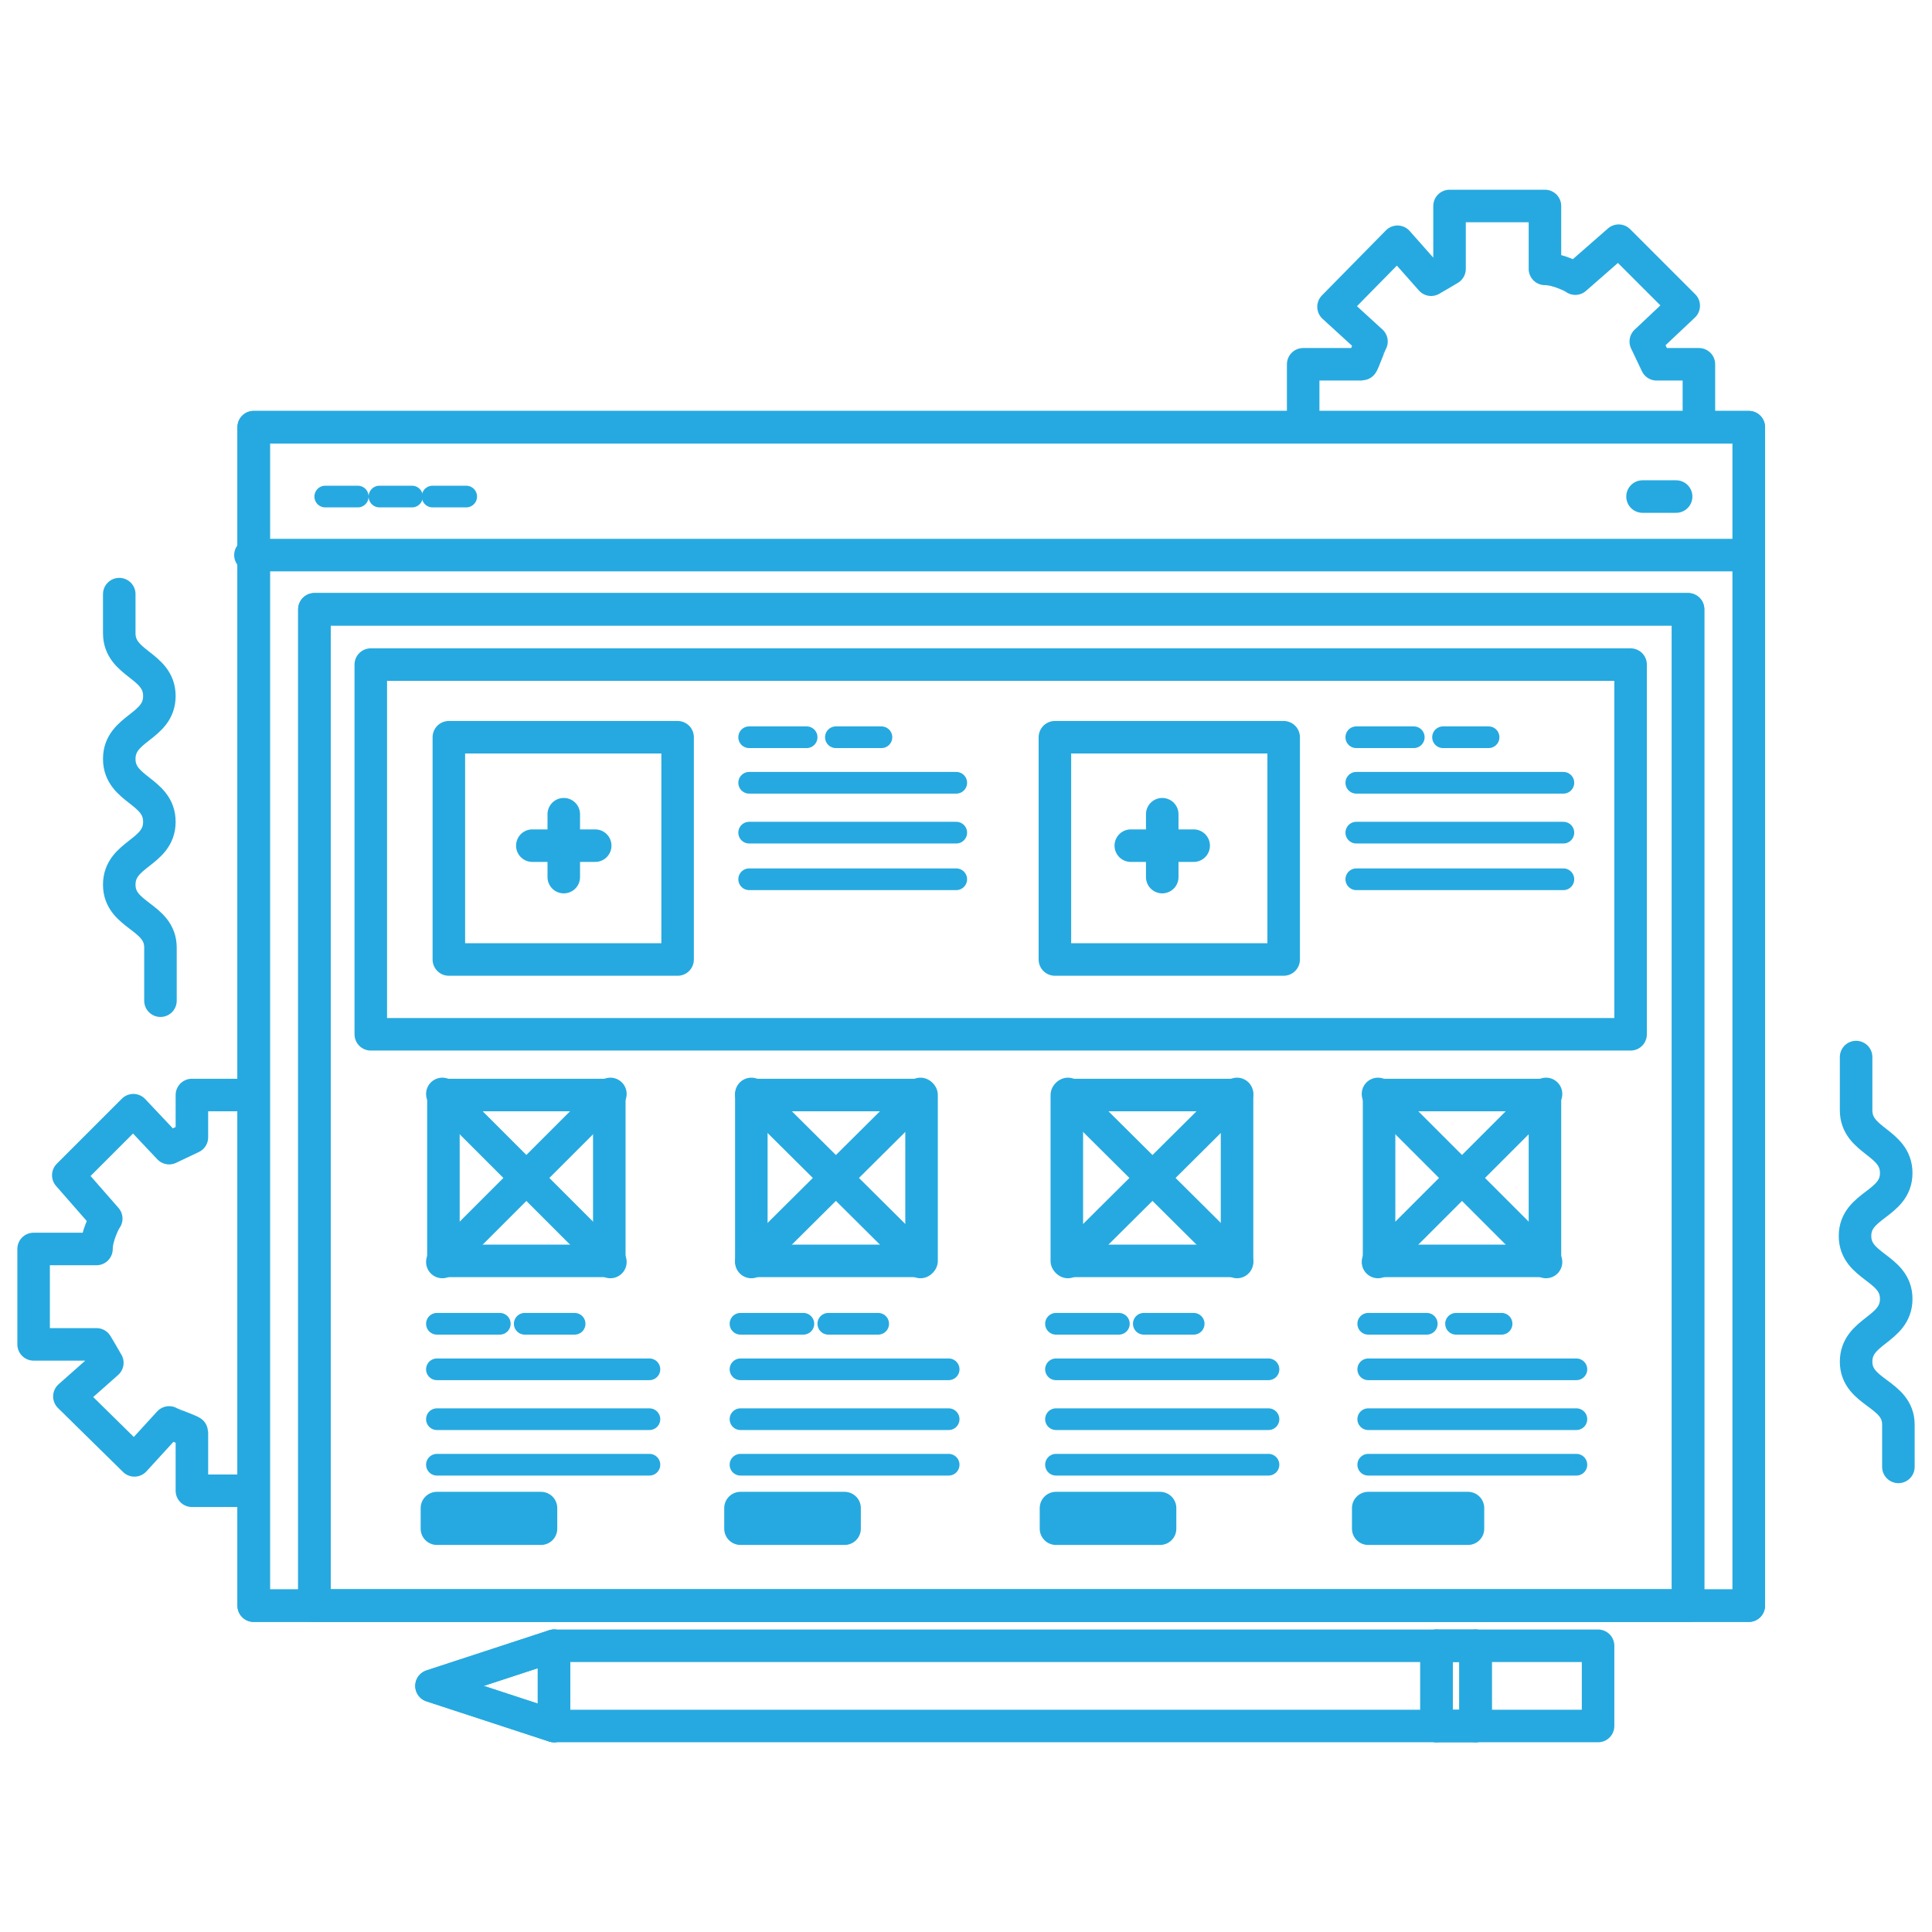 <?xml version="1.0" encoding="utf-8"?>
<!-- Generator: Adobe Illustrator 27.4.1, SVG Export Plug-In . SVG Version: 6.00 Build 0)  -->
<svg version="1.1" id="Layer_1" xmlns="http://www.w3.org/2000/svg" xmlns:xlink="http://www.w3.org/1999/xlink" x="0px" y="0px"
	 viewBox="0 0 178.2 178.2" style="enable-background:new 0 0 178.2 178.2;" xml:space="preserve">
<style type="text/css">
	.st0{fill:none;stroke:#26A9E0;stroke-width:3;stroke-linecap:round;stroke-linejoin:round;stroke-miterlimit:10;}
	.st1{fill:none;stroke:#26A9E0;stroke-width:2;stroke-linecap:round;stroke-linejoin:round;stroke-miterlimit:10;}
</style>
<g>
	<g>
		<g>
			<path class="st0" d="M22.7,101h-5v3.9c0,0-1.9,0.9-2.1,1l-3.3-3.5l-6,6l3.5,4c-0.1,0.1-0.9,1.6-0.9,2.8H3.1v8.8h5.8
				c0,0,0.9,1.5,1,1.7l-3.5,3.1l6,5.9l3.2-3.5c0.1,0.1,2.1,0.8,2.1,0.9v5.4h4.8"/>
		</g>
	</g>
	<g>
		<g>
			<path class="st0" d="M156.7,38.6l0-5l-3.9,0c0,0-0.9-1.9-1-2.1l3.5-3.3l-6-6l-4,3.5c-0.1-0.1-1.6-0.9-2.8-0.9l0-5.8l-8.8,0l0,5.8
				c0,0-1.5,0.9-1.7,1l-3.1-3.5l-5.9,6l3.5,3.2c-0.1,0.1-0.8,2.1-0.9,2.1l-5.4,0l0,4.8"/>
		</g>
	</g>
	<g>
		<g id="XMLID_184_">
			<g>
				<rect x="23.4" y="39.4" class="st0" width="137.9" height="108.7"/>
			</g>
			<g>
				<rect x="23.4" y="39.4" class="st0" width="137.9" height="108.7"/>
			</g>
		</g>
		<line class="st0" x1="23.1" y1="51.2" x2="161.1" y2="51.2"/>
		<line class="st1" x1="30" y1="45.8" x2="33" y2="45.8"/>
		<line class="st1" x1="35" y1="45.8" x2="38" y2="45.8"/>
		<line class="st1" x1="39.9" y1="45.8" x2="43" y2="45.8"/>
		<line class="st0" x1="151.5" y1="45.8" x2="154.6" y2="45.8"/>
		<g id="XMLID_183_">
			<g>
				<rect x="29" y="56.2" class="st0" width="126.7" height="91.9"/>
			</g>
			<g>
				<rect x="29" y="56.2" class="st0" width="126.7" height="91.9"/>
			</g>
		</g>
	</g>
	<rect x="34.2" y="61.3" class="st0" width="116.2" height="34.1"/>
	<g>
		<rect x="40.9" y="101" class="st0" width="15.3" height="15.3"/>
		<line class="st0" x1="40.8" y1="100.9" x2="56.3" y2="116.4"/>
		<line class="st0" x1="40.8" y1="116.4" x2="56.3" y2="100.9"/>
	</g>
	<g>
		<rect x="69.3" y="101" class="st0" width="15.7" height="15.3"/>
		<line class="st0" x1="69.3" y1="100.9" x2="84.9" y2="116.4"/>
		<line class="st0" x1="69.3" y1="116.4" x2="84.9" y2="100.9"/>
	</g>
	<g>
		<rect x="98.4" y="101" class="st0" width="15.7" height="15.3"/>
		<line class="st0" x1="98.5" y1="100.9" x2="114.1" y2="116.4"/>
		<line class="st0" x1="98.5" y1="116.4" x2="114.1" y2="100.9"/>
	</g>
	<g>
		<rect x="127.2" y="101" class="st0" width="15.3" height="15.3"/>
		<line class="st0" x1="127.1" y1="100.9" x2="142.6" y2="116.4"/>
		<line class="st0" x1="127.1" y1="116.4" x2="142.6" y2="100.9"/>
	</g>
	<g>
		<line class="st1" x1="40.3" y1="122.1" x2="46.1" y2="122.1"/>
		<line class="st1" x1="40.3" y1="126.3" x2="59.9" y2="126.3"/>
		<line class="st1" x1="40.3" y1="130.9" x2="59.9" y2="130.9"/>
		<line class="st1" x1="40.3" y1="135.1" x2="59.9" y2="135.1"/>
		<line class="st1" x1="48.4" y1="122.1" x2="53" y2="122.1"/>
	</g>
	<g>
		<line class="st1" x1="69.1" y1="68" x2="74.4" y2="68"/>
		<line class="st1" x1="69.1" y1="72.2" x2="88.2" y2="72.2"/>
		<line class="st1" x1="69.1" y1="76.8" x2="88.2" y2="76.8"/>
		<line class="st1" x1="69.1" y1="81.1" x2="88.2" y2="81.1"/>
		<line class="st1" x1="77.1" y1="68" x2="81.3" y2="68"/>
	</g>
	<g>
		<line class="st1" x1="68.3" y1="122.1" x2="74.1" y2="122.1"/>
		<line class="st1" x1="68.3" y1="126.3" x2="87.5" y2="126.3"/>
		<line class="st1" x1="68.3" y1="130.9" x2="87.5" y2="130.9"/>
		<line class="st1" x1="68.3" y1="135.1" x2="87.5" y2="135.1"/>
		<line class="st1" x1="76.4" y1="122.1" x2="81" y2="122.1"/>
	</g>
	<g>
		<line class="st1" x1="97.4" y1="122.1" x2="103.2" y2="122.1"/>
		<line class="st1" x1="97.4" y1="126.3" x2="117" y2="126.3"/>
		<line class="st1" x1="97.4" y1="130.9" x2="117" y2="130.9"/>
		<line class="st1" x1="97.4" y1="135.1" x2="117" y2="135.1"/>
		<line class="st1" x1="105.5" y1="122.1" x2="110.1" y2="122.1"/>
	</g>
	<g>
		<line class="st1" x1="126.2" y1="122.1" x2="131.6" y2="122.1"/>
		<line class="st1" x1="126.2" y1="126.3" x2="145.4" y2="126.3"/>
		<line class="st1" x1="126.2" y1="130.9" x2="145.4" y2="130.9"/>
		<line class="st1" x1="126.2" y1="135.1" x2="145.4" y2="135.1"/>
		<line class="st1" x1="134.3" y1="122.1" x2="138.5" y2="122.1"/>
	</g>
	<g>
		<line class="st1" x1="125.1" y1="68" x2="130.4" y2="68"/>
		<line class="st1" x1="125.1" y1="72.2" x2="144.2" y2="72.2"/>
		<line class="st1" x1="125.1" y1="76.8" x2="144.2" y2="76.8"/>
		<line class="st1" x1="125.1" y1="81.1" x2="144.2" y2="81.1"/>
		<line class="st1" x1="133.1" y1="68" x2="137.3" y2="68"/>
	</g>
	<g>
		<rect x="41.4" y="68" class="st0" width="21.1" height="20.5"/>
	</g>
	<g>
		<rect x="97.3" y="68" class="st0" width="21.1" height="20.5"/>
	</g>
	<g>
		<rect x="40.3" y="139.1" class="st0" width="9.6" height="1.9"/>
	</g>
	<g>
		<rect x="68.3" y="139.1" class="st0" width="9.6" height="1.9"/>
	</g>
	<g>
		<rect x="97.4" y="139.1" class="st0" width="9.6" height="1.9"/>
	</g>
	<g>
		<rect x="126.2" y="139.1" class="st0" width="9.2" height="1.9"/>
	</g>
	<g>
		<g id="XMLID_185_">
			<g>
				<polygon class="st0" points="132.5,155.2 132.5,151.8 136.1,151.8 136.1,159.2 132.5,159.2 				"/>
				<polygon class="st0" points="39.8,155.5 51.1,151.8 51.1,155.2 51.1,159.2 				"/>
			</g>
			<g>
				<line class="st0" x1="132.5" y1="159.2" x2="51.1" y2="159.2"/>
				<line class="st0" x1="51.1" y1="151.8" x2="132.5" y2="151.8"/>
				<polyline class="st0" points="136.1,151.8 132.5,151.8 132.5,155.2 132.5,159.2 136.1,159.2 				"/>
				<rect x="136.1" y="151.8" class="st0" width="11.3" height="7.4"/>
				<polygon class="st0" points="51.1,159.2 39.8,155.5 51.1,151.8 51.1,155.2 				"/>
			</g>
		</g>
	</g>
	<g>
		<g>
			<line class="st0" x1="52" y1="75.1" x2="52" y2="80.9"/>
			<line class="st0" x1="49.1" y1="78" x2="54.9" y2="78"/>
		</g>
	</g>
	<g>
		<g>
			<line class="st0" x1="107.2" y1="75.1" x2="107.2" y2="80.9"/>
			<line class="st0" x1="104.3" y1="78" x2="110.1" y2="78"/>
		</g>
	</g>
	<g>
		<path class="st0" d="M11,54.8v3.6c0,2.9,3.7,2.9,3.7,5.8c0,2.9-3.7,2.9-3.7,5.8c0,2.9,3.7,2.9,3.7,5.8c0,2.9-3.7,2.9-3.7,5.8
			c0,2.9,3.8,2.9,3.8,5.8v4.9"/>
	</g>
	<g>
		<path class="st0" d="M175.1,135.3v-3.9c0-2.9-3.9-2.9-3.9-5.8c0-2.9,3.7-2.9,3.7-5.8c0-2.9-3.8-2.9-3.8-5.8c0-2.9,3.8-2.9,3.8-5.8
			c0-2.9-3.7-2.9-3.7-5.8v-4.9"/>
	</g>
</g>
</svg>
